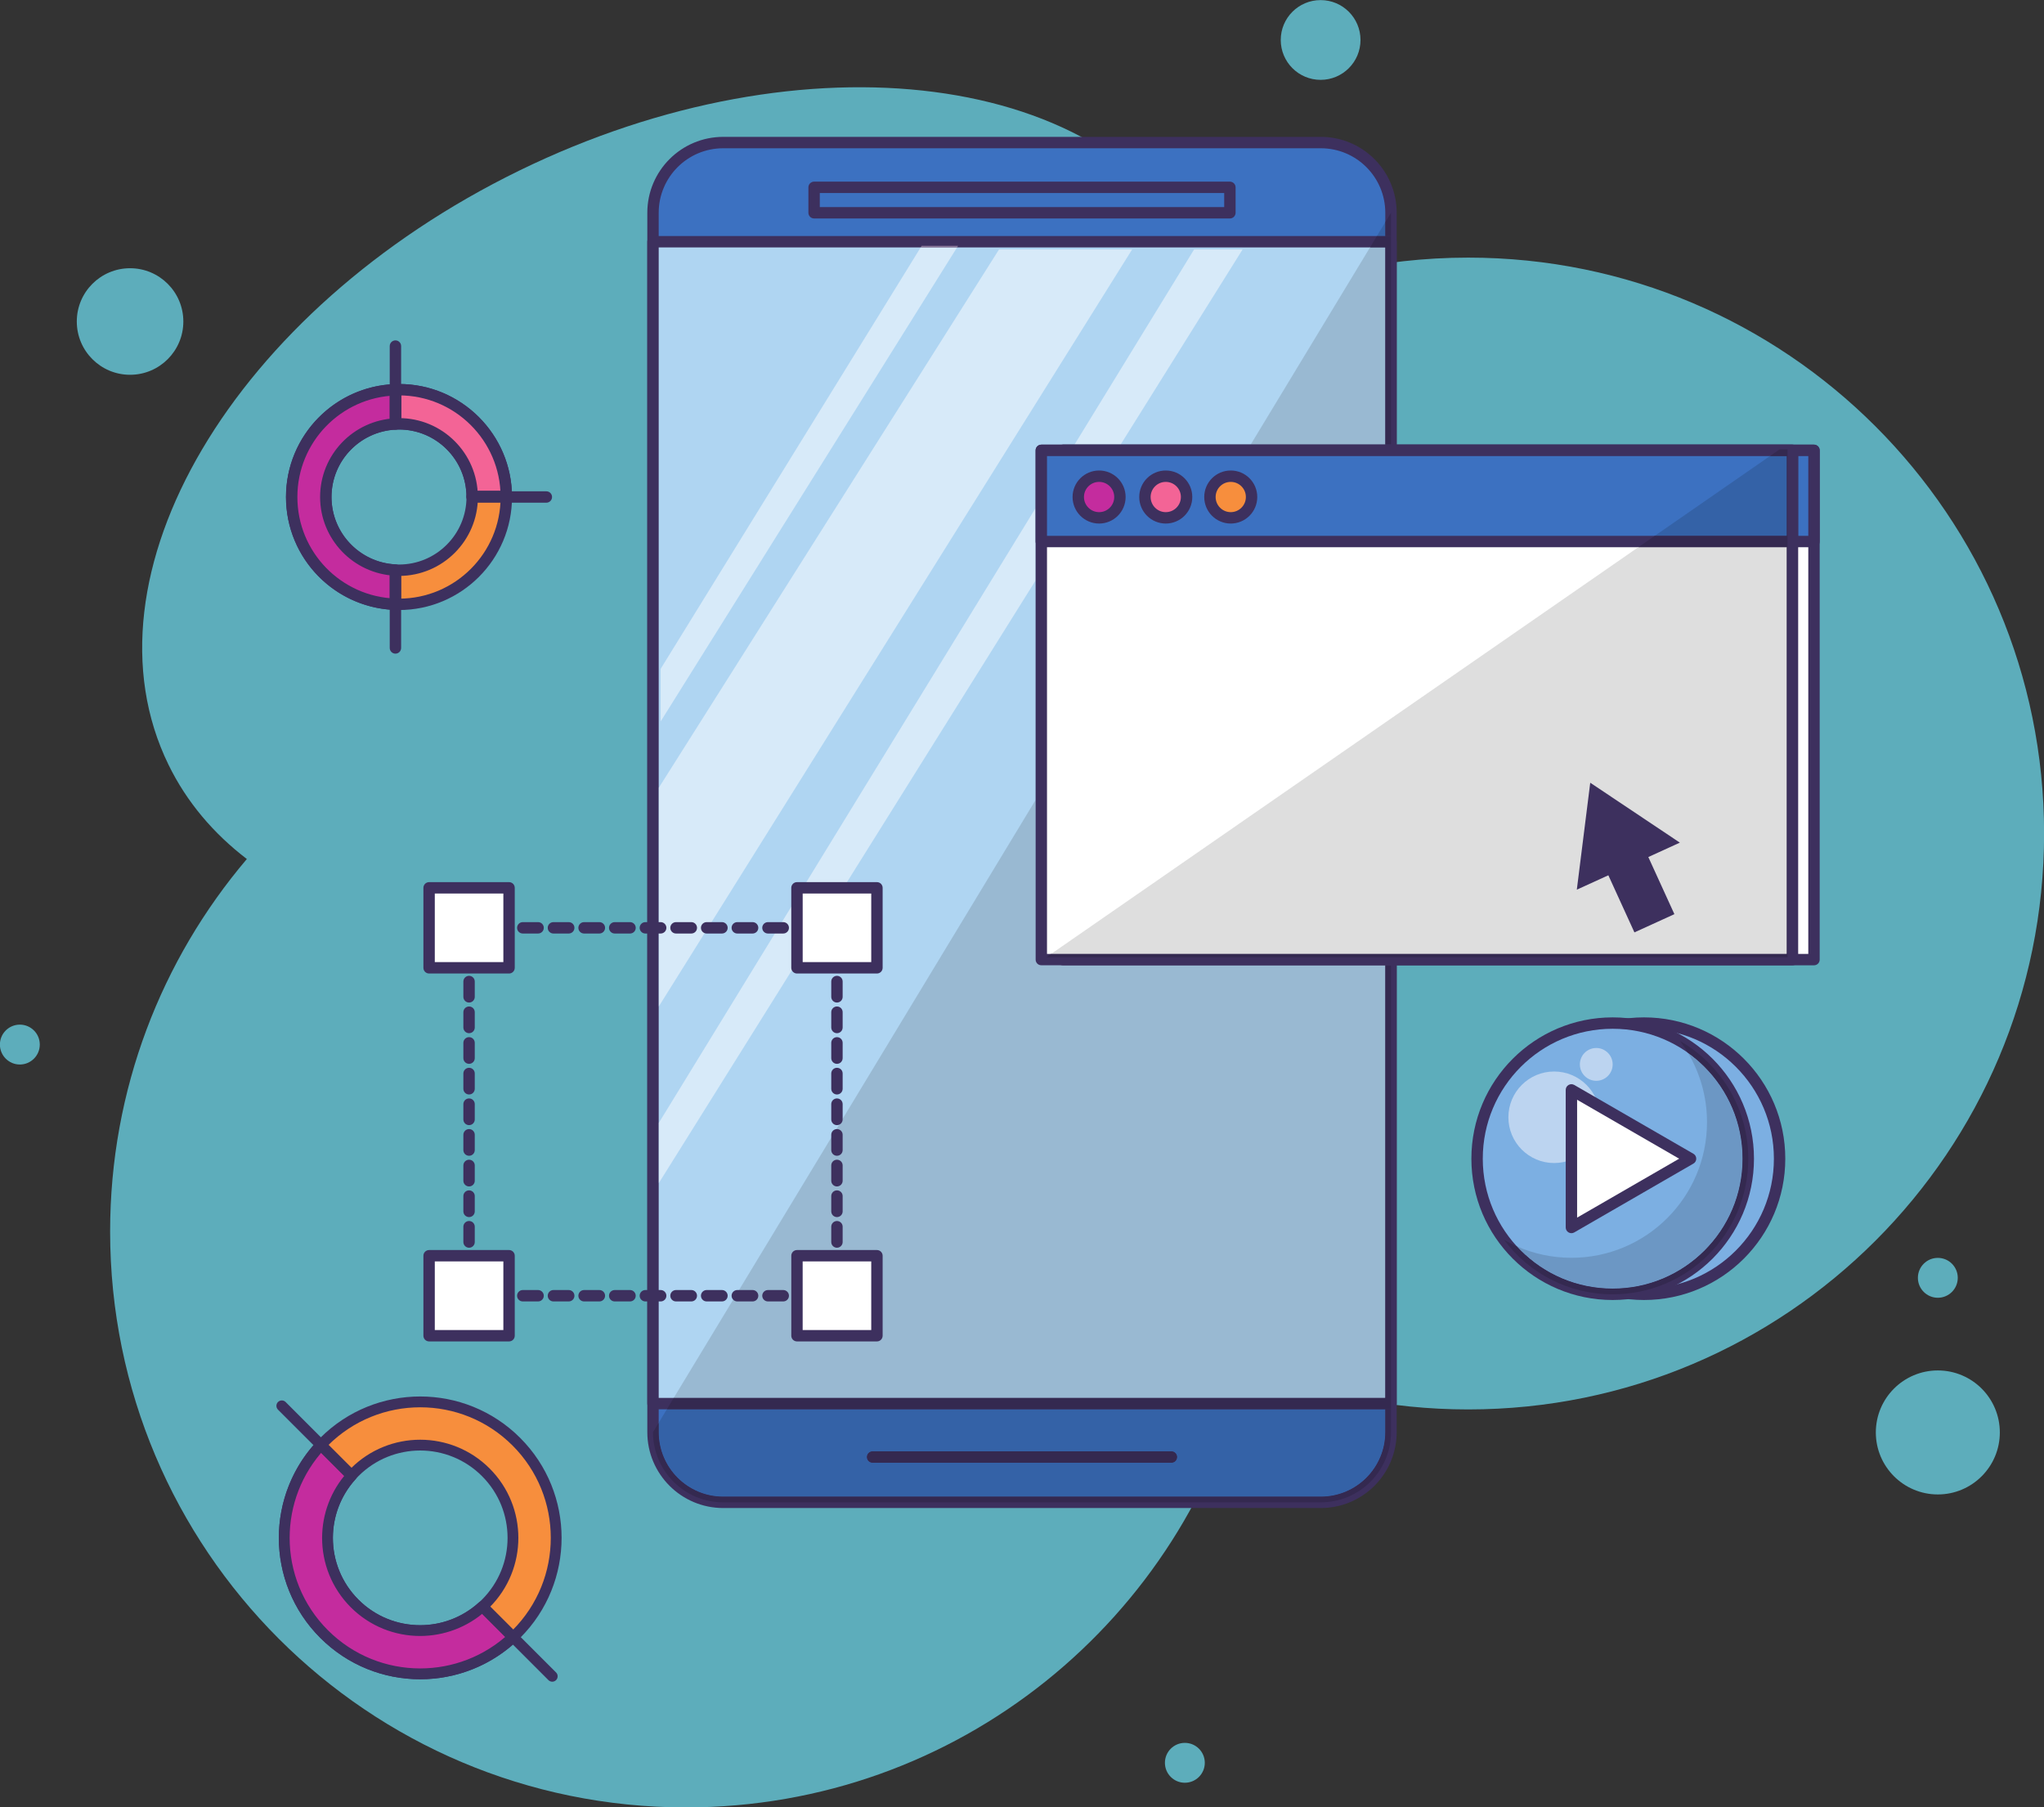 <?xml version="1.0" encoding="UTF-8"?><svg xmlns="http://www.w3.org/2000/svg" xmlns:xlink="http://www.w3.org/1999/xlink" height="317.2" preserveAspectRatio="xMidYMid meet" version="1.0" viewBox="33.2 50.5 358.8 317.2" width="358.8" zoomAndPan="magnify"><rect x="33.2" y="50.5" width="358.8" height="317.2" fill="#333333" stroke="none"/><defs><clipPath id="a"><path d="M 0 0 L 425.199 0 L 425.199 425.199 L 0 425.199 Z M 0 0"/></clipPath></defs><g><g clip-path="url(#a)"/><g><path d="M 290.926 95.719 C 275.496 95.719 260.875 99.184 247.793 105.363 C 247.031 102.16 245.93 99.039 244.461 96.031 C 228.301 62.93 174.527 55.949 124.359 80.441 C 74.188 104.934 46.617 151.621 62.777 184.727 C 65.98 191.293 70.688 196.812 76.531 201.281 C 61.562 218.91 52.531 241.73 52.531 266.664 C 52.531 322.496 97.789 367.754 153.617 367.754 C 201.375 367.754 241.395 334.637 251.969 290.109 C 263.957 295.125 277.117 297.895 290.926 297.895 C 346.758 297.895 392.016 252.637 392.016 196.809 C 392.016 140.98 346.758 95.719 290.926 95.719" fill="#5dadbb"/></g><g><path d="M 272.02 57.516 C 272.02 61.383 268.887 64.516 265.02 64.516 C 261.152 64.516 258.02 61.383 258.02 57.516 C 258.02 53.648 261.152 50.516 265.02 50.516 C 268.887 50.516 272.02 53.648 272.02 57.516" fill="#5dadbb"/></g><g><path d="M 244.688 359.922 C 244.688 361.855 243.117 363.422 241.188 363.422 C 239.254 363.422 237.688 361.855 237.688 359.922 C 237.688 357.988 239.254 356.422 241.188 356.422 C 243.117 356.422 244.688 357.988 244.688 359.922" fill="#5dadbb"/></g><g><path d="M 376.863 274.793 C 376.863 276.727 375.297 278.293 373.363 278.293 C 371.434 278.293 369.863 276.727 369.863 274.793 C 369.863 272.859 371.434 271.293 373.363 271.293 C 375.297 271.293 376.863 272.859 376.863 274.793" fill="#5dadbb"/></g><g><path d="M 65.383 106.934 C 65.383 112.098 61.195 116.285 56.031 116.285 C 50.863 116.285 46.68 112.098 46.68 106.934 C 46.68 101.77 50.863 97.582 56.031 97.582 C 61.195 97.582 65.383 101.77 65.383 106.934" fill="#5dadbb"/></g><g><path d="M 40.184 233.852 C 40.184 235.781 38.617 237.352 36.684 237.352 C 34.754 237.352 33.184 235.781 33.184 233.852 C 33.184 231.914 34.754 230.352 36.684 230.352 C 38.617 230.352 40.184 231.914 40.184 233.852" fill="#5dadbb"/></g><g><path d="M 384.246 301.934 C 384.246 307.941 379.375 312.816 373.363 312.816 C 367.355 312.816 362.48 307.941 362.48 301.934 C 362.48 295.922 367.355 291.051 373.363 291.051 C 379.375 291.051 384.246 295.922 384.246 301.934" fill="#5dadbb"/></g><g><path d="M 345.586 253.883 C 345.586 267.027 334.93 277.688 321.781 277.688 C 308.637 277.688 297.98 267.027 297.98 253.883 C 297.98 240.734 308.637 230.078 321.781 230.078 C 334.93 230.078 345.586 240.734 345.586 253.883" fill="#7cafe2"/></g><g><path d="M 345.586 253.883 L 344.586 253.883 C 344.586 260.184 342.035 265.879 337.906 270.008 C 333.777 274.137 328.082 276.684 321.781 276.684 C 315.484 276.684 309.789 274.137 305.66 270.008 C 301.531 265.879 298.98 260.184 298.98 253.883 C 298.98 247.582 301.531 241.887 305.66 237.758 C 309.789 233.629 315.484 231.078 321.781 231.078 C 328.082 231.078 333.777 233.629 337.906 237.758 C 342.035 241.887 344.586 247.582 344.586 253.883 L 346.586 253.883 C 346.586 240.184 335.48 229.078 321.781 229.078 C 308.086 229.078 296.98 240.184 296.98 253.883 C 296.98 267.582 308.086 278.684 321.781 278.688 C 335.48 278.684 346.586 267.582 346.586 253.883 L 345.586 253.883" fill="#3d305e"/></g><g><path d="M 340.09 253.883 C 340.09 267.027 329.434 277.688 316.285 277.688 C 303.141 277.688 292.484 267.027 292.484 253.883 C 292.484 240.734 303.141 230.078 316.285 230.078 C 329.434 230.078 340.09 240.734 340.09 253.883" fill="#7cafe2"/></g><g><path d="M 340.09 253.883 L 339.09 253.883 C 339.09 260.184 336.539 265.879 332.41 270.008 C 328.281 274.137 322.586 276.684 316.285 276.684 C 309.984 276.684 304.293 274.137 300.16 270.008 C 296.035 265.879 293.484 260.184 293.484 253.883 C 293.484 247.582 296.035 241.887 300.16 237.758 C 304.293 233.629 309.984 231.078 316.285 231.078 C 322.586 231.078 328.281 233.629 332.41 237.758 C 336.539 241.887 339.09 247.582 339.09 253.883 L 341.09 253.883 C 341.09 240.184 329.984 229.078 316.285 229.078 C 302.586 229.078 291.484 240.184 291.484 253.883 C 291.484 267.582 302.586 278.684 316.285 278.688 C 329.984 278.684 341.09 267.582 341.09 253.883 L 340.09 253.883" fill="#3d305e"/></g><g><path d="M 316.285 276.684 C 309.984 276.684 304.293 274.137 300.16 270.008 C 299.918 269.762 299.68 269.512 299.445 269.258 C 302.379 270.555 305.625 271.277 309.043 271.277 C 322.188 271.277 332.844 260.621 332.844 247.473 C 332.844 243.023 331.621 238.855 329.496 235.293 C 330.535 236.031 331.512 236.859 332.41 237.758 C 336.539 241.887 339.09 247.582 339.09 253.883 C 339.09 260.184 336.539 265.879 332.41 270.008 C 328.281 274.137 322.586 276.684 316.285 276.684" fill="#6c97c4"/></g><g><path d="M 316.285 277.688 C 308.48 277.688 301.555 273.93 297.215 268.125 C 297.934 268.539 298.68 268.918 299.445 269.258 C 299.68 269.512 299.918 269.762 300.16 270.008 C 304.293 274.137 309.984 276.684 316.285 276.684 C 322.586 276.684 328.281 274.137 332.41 270.008 C 336.539 265.879 339.09 260.184 339.09 253.883 C 339.09 247.582 336.539 241.887 332.41 237.758 C 331.512 236.859 330.535 236.031 329.496 235.293 C 329.07 234.582 328.609 233.891 328.113 233.23 C 335.266 237.336 340.09 245.043 340.09 253.883 C 340.09 267.027 329.434 277.688 316.285 277.688" fill="#342950"/></g><g><path d="M 306.012 254.645 C 301.574 254.645 297.98 251.047 297.98 246.613 C 297.98 242.176 301.574 238.578 306.012 238.578 C 310.445 238.578 314.043 242.176 314.043 246.613 C 314.043 251.047 310.445 254.645 306.012 254.645" fill="#bcd4f0"/></g><g><path d="M 313.406 240.211 C 311.816 240.211 310.527 238.922 310.527 237.332 C 310.527 235.742 311.816 234.453 313.406 234.453 C 314.996 234.453 316.285 235.742 316.285 237.332 C 316.285 238.922 314.996 240.211 313.406 240.211" fill="#bcd4f0"/></g><g><path d="M 309.043 241.805 L 329.957 253.883 L 309.043 265.957 Z M 309.043 241.805" fill="#fff"/></g><g><path d="M 309.043 241.805 L 308.543 242.672 L 327.957 253.883 L 310.043 264.227 L 310.043 241.805 L 309.043 241.805 L 308.543 242.672 L 309.043 241.805 L 308.043 241.805 L 308.043 265.957 C 308.043 266.316 308.234 266.645 308.543 266.824 C 308.852 267.004 309.234 267.004 309.543 266.824 L 330.457 254.746 C 330.77 254.57 330.957 254.238 330.957 253.883 C 330.957 253.523 330.77 253.195 330.457 253.016 L 309.543 240.941 C 309.234 240.762 308.852 240.762 308.543 240.941 C 308.234 241.117 308.043 241.449 308.043 241.805 L 309.043 241.805" fill="#3d305e"/></g><g><path d="M 95.449 331.953 C 89.09 325.594 89.09 315.285 95.449 308.93 C 101.809 302.57 112.117 302.57 118.477 308.93 C 124.836 315.285 124.836 325.594 118.477 331.953 C 112.117 338.309 101.809 338.309 95.449 331.953 Z M 123.84 303.562 C 114.52 294.238 99.406 294.238 90.086 303.562 C 80.762 312.883 80.762 327.996 90.086 337.316 C 99.406 346.641 114.52 346.641 123.84 337.316 C 133.16 327.996 133.16 312.883 123.84 303.562" fill="#f78e3d"/></g><g><path d="M 95.449 331.953 L 96.121 331.281 C 93.125 328.285 91.629 324.367 91.629 320.441 C 91.629 316.512 93.125 312.594 96.121 309.598 C 99.117 306.602 103.035 305.109 106.961 305.105 C 110.891 305.109 114.809 306.602 117.805 309.598 C 120.801 312.594 122.297 316.512 122.297 320.441 C 122.297 324.367 120.801 328.285 117.805 331.281 C 114.809 334.277 110.891 335.77 106.961 335.773 C 103.035 335.77 99.117 334.277 96.121 331.281 L 95.449 331.953 L 94.781 332.625 C 98.141 335.984 102.555 337.668 106.961 337.668 C 111.367 337.668 115.781 335.984 119.145 332.625 C 122.508 329.262 124.195 324.848 124.191 320.441 C 124.195 316.035 122.508 311.617 119.145 308.258 C 115.785 304.895 111.367 303.211 106.961 303.211 C 102.555 303.211 98.141 304.895 94.777 308.258 C 91.418 311.617 89.73 316.035 89.73 320.441 C 89.73 324.848 91.418 329.262 94.781 332.625 Z M 123.84 303.562 L 124.512 302.891 C 119.668 298.047 113.309 295.621 106.965 295.621 C 100.613 295.621 94.258 298.047 89.414 302.891 C 84.57 307.734 82.145 314.09 82.145 320.438 C 82.145 326.785 84.57 333.145 89.414 337.988 C 94.258 342.832 100.613 345.258 106.965 345.258 C 113.312 345.258 119.668 342.832 124.512 337.988 C 129.355 333.145 131.781 326.785 131.781 320.438 C 131.781 314.09 129.355 307.734 124.512 302.891 L 123.172 304.23 C 127.648 308.711 129.883 314.57 129.883 320.438 C 129.883 326.309 127.648 332.168 123.172 336.648 C 118.691 341.125 112.832 343.359 106.965 343.359 C 101.094 343.359 95.234 341.125 90.758 336.648 C 86.277 332.168 84.043 326.309 84.043 320.438 C 84.043 314.57 86.277 308.711 90.758 304.23 C 95.234 299.754 101.094 297.52 106.965 297.52 C 112.832 297.52 118.691 299.754 123.172 304.23 L 123.84 303.562" fill="#3d305e"/></g><g><path d="M 117.891 332.484 C 111.5 338.285 101.621 338.121 95.449 331.953 C 89.281 325.781 89.113 315.902 94.918 309.512 L 89.539 304.137 C 80.773 313.492 80.949 328.184 90.086 337.316 C 99.219 346.449 113.91 346.629 123.27 337.863 L 117.891 332.484" fill="#c42c9e"/></g><g><path d="M 117.891 332.484 L 117.25 331.781 C 114.328 334.434 110.637 335.762 106.938 335.762 C 103.02 335.762 99.109 334.273 96.121 331.281 C 93.129 328.289 91.641 324.383 91.641 320.461 C 91.641 316.766 92.969 313.074 95.621 310.148 C 95.961 309.777 95.949 309.199 95.59 308.844 L 90.211 303.465 C 90.027 303.281 89.781 303.184 89.523 303.188 C 89.266 303.191 89.023 303.301 88.848 303.484 C 84.383 308.25 82.148 314.352 82.148 320.445 C 82.148 326.789 84.57 333.145 89.414 337.988 C 94.258 342.832 100.613 345.254 106.957 345.254 C 113.051 345.254 119.152 343.02 123.918 338.555 C 124.105 338.379 124.215 338.137 124.219 337.879 C 124.223 337.621 124.121 337.371 123.938 337.191 L 118.559 331.812 C 118.199 331.453 117.625 331.441 117.25 331.781 L 117.891 332.484 L 117.219 333.152 L 122.598 338.531 L 123.27 337.863 L 122.621 337.168 C 118.215 341.293 112.59 343.355 106.957 343.355 C 101.09 343.355 95.234 341.121 90.758 336.648 C 86.281 332.168 84.047 326.312 84.043 320.445 C 84.047 314.812 86.105 309.188 90.23 304.781 L 89.539 304.137 L 88.867 304.805 L 94.25 310.184 L 94.918 309.512 L 94.219 308.875 C 91.234 312.156 89.742 316.312 89.742 320.461 C 89.742 324.859 91.422 329.266 94.777 332.625 C 98.137 335.98 102.539 337.66 106.938 337.66 C 111.086 337.66 115.242 336.164 118.527 333.188 L 117.891 332.484 L 117.219 333.152 L 117.891 332.484" fill="#3d305e"/></g><g><path d="M 81.996 297.934 L 93.68 309.617 C 94.051 309.988 94.652 309.988 95.023 309.617 C 95.395 309.246 95.395 308.645 95.023 308.277 L 83.34 296.594 C 82.969 296.223 82.367 296.223 81.996 296.594 C 81.629 296.961 81.629 297.562 81.996 297.934" fill="#3d305e"/></g><g><path d="M 117.785 333.719 L 129.469 345.406 C 129.84 345.777 130.441 345.777 130.812 345.406 C 131.18 345.035 131.18 344.434 130.812 344.066 L 119.125 332.379 C 118.754 332.008 118.152 332.008 117.785 332.379 C 117.414 332.746 117.414 333.348 117.785 333.719" fill="#3d305e"/></g><g><path d="M 90.391 137.738 C 90.391 130.645 96.141 124.891 103.238 124.891 C 110.336 124.891 116.09 130.645 116.09 137.738 C 116.09 144.84 110.336 150.59 103.238 150.59 C 96.141 150.59 90.391 144.84 90.391 137.738 Z M 122.078 137.742 C 122.078 127.34 113.641 118.902 103.238 118.902 C 92.836 118.902 84.402 127.34 84.402 137.738 C 84.402 148.145 92.836 156.578 103.238 156.578 C 113.641 156.578 122.078 148.145 122.078 137.742" fill="#f78e3d"/></g><g><path d="M 90.391 137.738 L 91.391 137.738 C 91.391 134.465 92.715 131.508 94.859 129.359 C 97.008 127.215 99.965 125.891 103.238 125.891 C 106.516 125.891 109.469 127.215 111.617 129.359 C 113.762 131.508 115.086 134.465 115.09 137.738 C 115.086 141.016 113.762 143.973 111.617 146.117 C 109.469 148.266 106.516 149.59 103.238 149.59 C 99.965 149.59 97.008 148.266 94.859 146.117 C 92.715 143.973 91.391 141.016 91.391 137.738 L 89.391 137.738 C 89.391 145.391 95.59 151.59 103.238 151.59 C 110.887 151.59 117.086 145.391 117.09 137.738 C 117.086 130.09 110.887 123.891 103.238 123.891 C 95.59 123.891 89.391 130.09 89.391 137.738 Z M 122.078 137.742 L 123.078 137.742 C 123.074 126.785 114.195 117.906 103.238 117.902 C 92.281 117.902 83.402 126.785 83.402 137.738 C 83.402 148.695 92.281 157.574 103.238 157.578 C 114.195 157.574 123.074 148.695 123.078 137.742 L 121.078 137.742 C 121.074 142.668 119.082 147.121 115.852 150.352 C 112.621 153.582 108.168 155.578 103.238 155.578 C 98.309 155.578 93.855 153.582 90.625 150.352 C 87.395 147.121 85.402 142.668 85.402 137.738 C 85.402 132.812 87.395 128.359 90.625 125.129 C 93.855 121.898 98.309 119.902 103.238 119.902 C 113.09 119.902 121.078 127.891 121.078 137.742 L 122.078 137.742" fill="#3d305e"/></g><g><path d="M 103.238 118.902 C 103.039 118.902 102.844 118.91 102.645 118.918 L 102.645 124.922 C 102.844 124.91 103.039 124.891 103.238 124.891 C 110.301 124.891 116.023 130.59 116.082 137.633 L 122.074 137.633 C 122.016 127.281 113.605 118.902 103.238 118.902" fill="#f36496"/></g><g><path d="M 103.238 118.902 L 103.238 117.902 C 103.012 117.902 102.805 117.91 102.617 117.918 C 102.078 117.934 101.645 118.379 101.645 118.918 L 101.645 124.922 C 101.645 125.195 101.758 125.453 101.953 125.645 C 102.152 125.832 102.414 125.93 102.691 125.918 C 102.934 125.906 103.113 125.887 103.238 125.891 C 109.75 125.891 115.031 131.145 115.082 137.641 C 115.086 138.191 115.535 138.633 116.082 138.633 L 122.074 138.633 C 122.34 138.633 122.594 138.527 122.781 138.34 C 122.973 138.148 123.074 137.895 123.074 137.629 C 123.012 126.723 114.156 117.906 103.238 117.902 L 103.238 119.902 C 113.055 119.902 121.02 127.836 121.074 137.641 L 122.074 137.633 L 122.074 136.633 L 116.082 136.633 L 116.082 137.633 L 117.082 137.625 C 117.02 130.031 110.852 123.891 103.238 123.891 C 102.965 123.891 102.754 123.914 102.602 123.922 L 102.645 124.922 L 103.645 124.922 L 103.645 118.918 L 102.645 118.918 L 102.676 119.918 C 102.883 119.91 103.07 119.902 103.238 119.902 L 103.238 118.902" fill="#3d305e"/></g><g><path d="M 102.613 150.559 C 95.809 150.23 90.391 144.629 90.391 137.738 C 90.391 130.855 95.809 125.246 102.613 124.922 L 102.613 118.918 C 92.5 119.246 84.402 127.547 84.402 137.738 C 84.402 147.934 92.5 156.234 102.613 156.562 L 102.613 150.559" fill="#c42c9e"/></g><g><path d="M 102.613 150.559 L 102.66 149.559 C 96.391 149.258 91.387 144.09 91.391 137.738 C 91.387 131.391 96.391 126.223 102.66 125.918 C 103.195 125.895 103.613 125.453 103.613 124.922 L 103.613 118.918 C 103.613 118.648 103.504 118.387 103.312 118.199 C 103.117 118.012 102.852 117.91 102.582 117.918 C 91.93 118.266 83.402 127.004 83.402 137.738 C 83.402 148.477 91.93 157.215 102.582 157.562 C 102.852 157.57 103.117 157.469 103.312 157.281 C 103.504 157.094 103.613 156.832 103.613 156.562 L 103.613 150.559 C 103.613 150.023 103.195 149.586 102.66 149.559 L 102.613 150.559 L 101.613 150.559 L 101.613 156.562 L 102.613 156.562 L 102.648 155.562 C 93.07 155.254 85.398 147.395 85.402 137.738 C 85.398 128.09 93.07 120.23 102.648 119.918 L 102.613 118.918 L 101.613 118.918 L 101.613 124.922 L 102.613 124.922 L 102.566 123.922 C 95.23 124.273 89.391 130.316 89.391 137.738 C 89.391 145.164 95.23 151.203 102.566 151.559 L 102.613 150.559 L 101.613 150.559 L 102.613 150.559" fill="#3d305e"/></g><g><path d="M 101.613 111.246 L 101.613 124.289 C 101.613 124.844 102.062 125.289 102.613 125.289 C 103.164 125.289 103.613 124.844 103.613 124.289 L 103.613 111.246 C 103.613 110.695 103.168 110.246 102.613 110.246 C 102.062 110.246 101.613 110.695 101.613 111.246" fill="#3d305e"/></g><g><path d="M 101.613 151.191 L 101.613 164.234 C 101.613 164.785 102.062 165.234 102.613 165.234 C 103.164 165.234 103.613 164.785 103.613 164.234 L 103.613 151.191 C 103.613 150.641 103.168 150.191 102.613 150.191 C 102.062 150.191 101.613 150.641 101.613 151.191" fill="#3d305e"/></g><g><path d="M 116.062 138.738 L 129.105 138.738 C 129.66 138.738 130.105 138.289 130.105 137.738 C 130.105 137.188 129.66 136.738 129.105 136.738 L 116.062 136.738 C 115.512 136.738 115.062 137.188 115.062 137.738 C 115.062 138.289 115.512 138.738 116.062 138.738" fill="#3d305e"/></g><g><path d="M 277.371 87.848 C 277.371 81.039 271.855 75.523 265.047 75.523 L 160.152 75.523 C 153.348 75.523 147.828 81.039 147.828 87.848 L 147.828 301.883 C 147.828 308.684 153.348 314.203 160.152 314.203 L 265.047 314.203 C 271.855 314.203 277.371 308.684 277.371 301.883 L 277.371 87.848" fill="#3c71c1"/></g><g><path d="M 277.371 87.848 L 278.371 87.848 C 278.371 80.488 272.406 74.527 265.047 74.523 L 160.152 74.523 C 152.793 74.527 146.828 80.488 146.828 87.848 L 146.828 301.883 C 146.828 309.234 152.793 315.203 160.152 315.203 L 265.047 315.203 C 272.406 315.203 278.371 309.234 278.371 301.883 L 278.371 87.848 L 276.371 87.848 L 276.371 301.883 C 276.371 305.008 275.105 307.832 273.055 309.887 C 271.004 311.938 268.18 313.203 265.047 313.203 L 160.152 313.203 C 157.023 313.203 154.199 311.938 152.145 309.887 C 150.094 307.832 148.828 305.008 148.828 301.883 L 148.828 87.848 C 148.828 84.719 150.094 81.895 152.145 79.84 C 154.199 77.789 157.023 76.527 160.152 76.523 L 265.047 76.523 C 268.18 76.527 271.004 77.789 273.055 79.84 C 275.105 81.895 276.371 84.719 276.371 87.848 L 277.371 87.848" fill="#3d305e"/></g><g><path d="M 186.375 307.25 L 238.824 307.25 C 239.375 307.25 239.824 306.805 239.824 306.25 C 239.824 305.699 239.375 305.25 238.824 305.25 L 186.375 305.25 C 185.824 305.25 185.375 305.699 185.375 306.25 C 185.375 306.805 185.824 307.25 186.375 307.25" fill="#3d305e"/></g><g><path d="M 147.828 296.867 L 277.371 296.867 L 277.371 92.926 L 147.828 92.926 Z M 147.828 296.867" fill="#afd5f2"/></g><g><path d="M 277.371 92.926 L 276.371 92.926 L 276.371 295.867 L 148.828 295.867 L 148.828 93.926 L 277.371 93.926 L 277.371 92.926 L 276.371 92.926 L 277.371 92.926 L 277.371 91.926 L 147.828 91.926 C 147.566 91.926 147.309 92.031 147.121 92.219 C 146.938 92.402 146.828 92.66 146.828 92.926 L 146.828 296.867 C 146.828 297.133 146.938 297.387 147.121 297.574 C 147.309 297.762 147.566 297.867 147.828 297.867 L 277.371 297.867 C 277.633 297.867 277.891 297.762 278.078 297.574 C 278.266 297.387 278.371 297.133 278.371 296.867 L 278.371 92.926 C 278.371 92.66 278.266 92.402 278.078 92.219 C 277.891 92.031 277.633 91.926 277.371 91.926 L 277.371 92.926" fill="#3d305e"/></g><g><path d="M 160.152 313.203 C 157.023 313.203 154.199 311.938 152.145 309.887 C 150.094 307.832 148.828 305.008 148.828 301.883 L 148.828 300.227 L 150.258 297.867 L 276.371 297.867 L 276.371 301.883 C 276.371 305.008 275.105 307.832 273.055 309.887 C 271.004 311.938 268.18 313.203 265.047 313.203 L 160.152 313.203 M 186.375 305.25 C 185.824 305.25 185.375 305.699 185.375 306.25 C 185.375 306.805 185.824 307.25 186.375 307.25 L 238.824 307.25 C 239.375 307.25 239.824 306.805 239.824 306.25 C 239.824 305.699 239.375 305.25 238.824 305.25 L 186.375 305.25" fill="#3462a7"/></g><g><path d="M 265.047 314.203 L 160.152 314.203 C 153.348 314.203 147.828 308.684 147.828 301.883 L 148.828 300.227 L 148.828 301.883 C 148.828 305.008 150.094 307.832 152.145 309.887 C 154.199 311.938 157.023 313.203 160.152 313.203 L 265.047 313.203 C 268.18 313.203 271.004 311.938 273.055 309.887 C 275.105 307.832 276.371 305.008 276.371 301.883 L 276.371 297.867 L 277.371 297.867 L 277.371 301.883 C 277.371 308.684 271.855 314.203 265.047 314.203" fill="#342950"/></g><g><path d="M 238.824 307.25 L 186.375 307.25 C 185.824 307.25 185.375 306.805 185.375 306.25 C 185.375 305.699 185.824 305.25 186.375 305.25 L 238.824 305.25 C 239.375 305.25 239.824 305.699 239.824 306.25 C 239.824 306.805 239.375 307.25 238.824 307.25" fill="#342950"/></g><g><path d="M 276.371 295.867 L 151.469 295.867 L 214.988 190.914 L 214.988 218.938 C 214.988 219.203 215.098 219.461 215.281 219.648 C 215.469 219.832 215.727 219.938 215.988 219.938 L 276.371 219.938 L 276.371 295.867" fill="#99b9d2"/></g><g><path d="M 277.371 297.867 L 150.258 297.867 L 151.469 295.867 L 276.371 295.867 L 276.371 219.938 L 277.371 219.938 L 277.371 297.867" fill="#342950"/></g><g><path d="M 276.371 91.926 L 274.902 91.926 L 276.371 89.5 L 276.371 91.926" fill="#3462a7"/></g><g><path d="M 277.371 92.926 L 277.371 91.926 L 276.371 91.926 L 276.371 89.5 L 277.371 87.848 L 277.371 92.926" fill="#342950"/></g><g><path d="M 276.371 128.551 L 252.734 128.551 L 273.691 93.926 L 276.371 93.926 L 276.371 128.551" fill="#99b9d2"/></g><g><path d="M 277.371 128.551 L 276.371 128.551 L 276.371 93.926 L 273.691 93.926 L 274.902 91.926 L 277.371 91.926 L 277.371 92.926 L 277.371 91.926 L 277.371 128.551" fill="#342950"/></g><g><path d="M 249.094 87.848 L 249.094 86.848 L 177.105 86.848 L 177.105 84.383 L 248.094 84.383 L 248.094 87.848 L 249.094 87.848 L 249.094 86.848 L 249.094 87.848 L 250.094 87.848 L 250.094 83.383 C 250.094 83.117 249.984 82.859 249.801 82.676 C 249.613 82.488 249.355 82.383 249.094 82.383 L 176.105 82.383 C 175.844 82.383 175.586 82.488 175.398 82.676 C 175.215 82.859 175.105 83.117 175.105 83.383 L 175.105 87.848 C 175.105 88.109 175.215 88.367 175.398 88.555 C 175.586 88.742 175.844 88.848 176.105 88.848 L 249.094 88.848 C 249.355 88.848 249.613 88.742 249.801 88.555 C 249.984 88.367 250.094 88.109 250.094 87.848 L 249.094 87.848" fill="#3d305e"/></g><g><path d="M 148.855 258.148 L 148.855 247.582 L 214.988 139.676 L 214.988 152.387 L 148.855 258.148 M 229.898 128.551 L 221.809 128.551 L 242.812 94.281 L 251.324 94.281 L 229.898 128.551" fill="#d7eaf9"/></g><g><path d="M 148.855 227.141 L 148.855 188.754 L 208.57 94.281 L 231.934 94.281 L 148.855 227.141" fill="#d7eaf9"/></g><g><path d="M 149.172 177.129 L 149.172 167.898 L 194.816 93.926 L 201.203 93.926 L 149.172 177.129" fill="#d7eaf9"/></g><g><path d="M 201.203 93.926 L 194.816 93.926 L 194.984 93.648 L 201.375 93.648 L 201.203 93.926" fill="#8b7899"/></g><g><path d="M 219.77 218.938 L 351.625 218.938 L 351.625 129.551 L 219.77 129.551 Z M 219.77 218.938" fill="#fff"/></g><g><path d="M 351.625 129.551 L 350.625 129.551 L 350.625 217.938 L 220.77 217.938 L 220.77 130.551 L 351.625 130.551 L 351.625 129.551 L 350.625 129.551 L 351.625 129.551 L 351.625 128.551 L 219.77 128.551 C 219.504 128.551 219.246 128.656 219.062 128.844 C 218.875 129.027 218.77 129.285 218.77 129.551 L 218.77 218.938 C 218.77 219.203 218.875 219.461 219.062 219.648 C 219.246 219.832 219.504 219.938 219.77 219.938 L 351.625 219.938 C 351.891 219.938 352.148 219.832 352.332 219.648 C 352.52 219.461 352.625 219.203 352.625 218.938 L 352.625 129.551 C 352.625 129.285 352.52 129.027 352.332 128.844 C 352.148 128.656 351.891 128.551 351.625 128.551 L 351.625 129.551" fill="#3d305e"/></g><g><path d="M 219.77 145.555 L 351.625 145.555 L 351.625 129.551 L 219.77 129.551 Z M 219.77 145.555" fill="#3c71c1"/></g><g><path d="M 351.625 145.555 L 352.625 145.555 L 352.625 129.551 C 352.625 129.285 352.52 129.027 352.332 128.844 C 352.148 128.656 351.891 128.551 351.625 128.551 L 219.77 128.551 C 219.504 128.551 219.246 128.656 219.062 128.844 C 218.875 129.027 218.77 129.285 218.77 129.551 L 218.77 145.555 C 218.77 145.82 218.875 146.074 219.062 146.262 C 219.246 146.449 219.504 146.555 219.77 146.555 L 351.625 146.555 C 351.891 146.555 352.148 146.449 352.332 146.262 C 352.52 146.074 352.625 145.82 352.625 145.555 L 351.625 145.555 L 351.625 144.555 L 220.77 144.555 L 220.77 130.551 L 350.625 130.551 L 350.625 145.555 L 351.625 145.555 L 351.625 144.555 L 351.625 145.555" fill="#3d305e"/></g><g><path d="M 215.988 218.938 L 347.848 218.938 L 347.848 129.551 L 215.988 129.551 Z M 215.988 218.938" fill="#fff"/></g><g><path d="M 347.848 129.551 L 346.848 129.551 L 346.848 217.938 L 216.988 217.938 L 216.988 130.551 L 347.848 130.551 L 347.848 129.551 L 346.848 129.551 L 347.848 129.551 L 347.848 128.551 L 215.988 128.551 C 215.727 128.551 215.469 128.656 215.281 128.844 C 215.098 129.027 214.988 129.285 214.988 129.551 L 214.988 218.938 C 214.988 219.203 215.098 219.461 215.281 219.648 C 215.469 219.832 215.727 219.938 215.988 219.938 L 347.848 219.938 C 348.113 219.938 348.367 219.832 348.555 219.648 C 348.742 219.461 348.848 219.203 348.848 218.938 L 348.848 129.551 C 348.848 129.285 348.742 129.027 348.555 128.844 C 348.367 128.656 348.113 128.551 347.848 128.551 L 347.848 129.551" fill="#3d305e"/></g><g><path d="M 215.988 145.555 L 347.848 145.555 L 347.848 129.551 L 215.988 129.551 Z M 215.988 145.555" fill="#3c71c1"/></g><g><path d="M 347.848 145.555 L 348.848 145.555 L 348.848 129.551 C 348.848 129.285 348.742 129.027 348.555 128.844 C 348.367 128.656 348.113 128.551 347.848 128.551 L 215.988 128.551 C 215.727 128.551 215.469 128.656 215.281 128.844 C 215.098 129.027 214.988 129.285 214.988 129.551 L 214.988 145.555 C 214.988 145.82 215.098 146.074 215.281 146.262 C 215.469 146.449 215.727 146.555 215.988 146.555 L 347.848 146.555 C 348.113 146.555 348.367 146.449 348.555 146.262 C 348.742 146.074 348.848 145.82 348.848 145.555 L 347.848 145.555 L 347.848 144.555 L 216.988 144.555 L 216.988 130.551 L 346.848 130.551 L 346.848 145.555 L 347.848 145.555 L 347.848 144.555 L 347.848 145.555" fill="#3d305e"/></g><g><path d="M 346.848 217.938 L 217.715 217.938 L 320.781 146.555 L 346.848 146.555 L 346.848 217.938" fill="#dedede"/></g><g><path d="M 346.984 218.535 L 216.855 218.535 L 217.715 217.938 L 346.848 217.938 L 346.848 146.555 L 346.984 146.555 L 346.984 218.535" fill="#342950"/></g><g><path d="M 346.848 144.555 L 323.672 144.555 L 343.891 130.551 L 346.848 130.551 L 346.848 144.555" fill="#3462a7"/></g><g><path d="M 346.984 146.555 L 320.781 146.555 L 323.672 144.555 L 346.848 144.555 L 346.848 130.551 L 343.891 130.551 L 345.598 129.367 L 346.984 129.367 L 346.984 146.555" fill="#342950"/></g><g><path d="M 229.789 137.738 C 229.789 139.758 228.152 141.398 226.137 141.398 C 224.117 141.398 222.48 139.758 222.48 137.738 C 222.48 135.723 224.117 134.086 226.137 134.086 C 228.152 134.086 229.789 135.723 229.789 137.738" fill="#c42c9e"/></g><g><path d="M 229.789 137.738 L 228.789 137.738 C 228.789 139.207 227.602 140.395 226.137 140.398 C 224.672 140.395 223.48 139.203 223.477 137.738 C 223.48 136.273 224.668 135.086 226.137 135.086 C 227.602 135.086 228.789 136.273 228.789 137.738 L 230.789 137.738 C 230.789 135.168 228.707 133.086 226.137 133.086 C 223.562 133.086 221.48 135.168 221.477 137.738 C 221.48 140.312 223.562 142.395 226.137 142.398 C 228.707 142.395 230.789 140.312 230.789 137.738 L 229.789 137.738" fill="#3d305e"/></g><g><path d="M 241.492 137.738 C 241.492 139.758 239.855 141.398 237.836 141.398 C 235.816 141.398 234.18 139.758 234.18 137.738 C 234.18 135.723 235.816 134.086 237.836 134.086 C 239.855 134.086 241.492 135.723 241.492 137.738" fill="#f36496"/></g><g><path d="M 241.492 137.738 L 240.492 137.738 C 240.488 139.207 239.301 140.395 237.836 140.398 C 236.371 140.395 235.184 139.207 235.18 137.738 C 235.184 136.273 236.367 135.086 237.836 135.086 C 239.305 135.086 240.488 136.273 240.492 137.738 L 242.492 137.738 C 242.492 135.168 240.406 133.086 237.836 133.086 C 235.266 133.086 233.18 135.168 233.18 137.738 C 233.18 140.312 235.262 142.395 237.836 142.398 C 240.406 142.395 242.492 140.312 242.492 137.738 L 241.492 137.738" fill="#3d305e"/></g><g><path d="M 252.898 137.738 C 252.898 139.758 251.266 141.398 249.242 141.398 C 247.227 141.398 245.59 139.758 245.59 137.738 C 245.59 135.723 247.227 134.086 249.242 134.086 C 251.266 134.086 252.898 135.723 252.898 137.738" fill="#f78e3d"/></g><g><path d="M 252.898 137.738 L 251.898 137.738 C 251.898 139.207 250.711 140.395 249.242 140.398 C 247.777 140.395 246.59 139.207 246.59 137.738 C 246.59 136.273 247.777 135.086 249.242 135.086 C 250.711 135.086 251.898 136.273 251.898 137.738 L 253.898 137.738 C 253.898 135.168 251.816 133.086 249.242 133.086 C 246.672 133.086 244.59 135.168 244.59 137.738 C 244.59 140.312 246.672 142.395 249.242 142.398 C 251.816 142.395 253.898 140.312 253.898 137.738 L 252.898 137.738" fill="#3d305e"/></g><g><path d="M 328.078 198.406 L 312.348 187.891 L 309.992 206.66 L 315.527 204.137 L 320.105 214.16 L 327.121 210.961 L 322.543 200.934 L 328.078 198.406" fill="#3d305e"/></g><g><path d="M 179.117 276.578 L 179.117 276.938 L 178.762 276.938 C 178.207 276.938 177.762 277.387 177.762 277.938 C 177.762 278.488 178.207 278.938 178.762 278.938 L 180.117 278.938 C 180.387 278.938 180.637 278.832 180.824 278.645 C 181.016 278.457 181.117 278.203 181.117 277.938 L 181.117 276.578 C 181.117 276.027 180.672 275.578 180.117 275.578 C 179.566 275.578 179.117 276.027 179.117 276.578" fill="#3d305e"/></g><g><path d="M 176.07 276.938 L 173.383 276.938 C 172.828 276.938 172.383 277.387 172.383 277.938 C 172.383 278.488 172.828 278.938 173.383 278.938 L 176.07 278.938 C 176.621 278.938 177.07 278.488 177.07 277.938 C 177.07 277.387 176.621 276.938 176.07 276.938 Z M 170.691 276.938 L 168.004 276.938 C 167.449 276.938 167.004 277.387 167.004 277.938 C 167.004 278.488 167.449 278.938 168.004 278.938 L 170.691 278.938 C 171.242 278.938 171.691 278.488 171.691 277.938 C 171.691 277.387 171.242 276.938 170.691 276.938 Z M 165.312 276.938 L 162.621 276.938 C 162.07 276.938 161.621 277.387 161.621 277.938 C 161.621 278.488 162.07 278.938 162.621 278.938 L 165.312 278.938 C 165.863 278.938 166.312 278.488 166.312 277.938 C 166.312 277.387 165.863 276.938 165.312 276.938 Z M 159.934 276.938 L 157.242 276.938 C 156.691 276.938 156.242 277.387 156.242 277.938 C 156.242 278.488 156.691 278.938 157.242 278.938 L 159.934 278.938 C 160.484 278.938 160.934 278.488 160.934 277.938 C 160.934 277.387 160.484 276.938 159.934 276.938 Z M 154.555 276.938 L 151.863 276.938 C 151.312 276.938 150.863 277.387 150.863 277.938 C 150.863 278.488 151.312 278.938 151.863 278.938 L 154.555 278.938 C 155.105 278.938 155.555 278.488 155.555 277.938 C 155.555 277.387 155.105 276.938 154.555 276.938 Z M 149.176 276.938 L 146.484 276.938 C 145.934 276.938 145.484 277.387 145.484 277.938 C 145.484 278.488 145.934 278.938 146.484 278.938 L 149.176 278.938 C 149.727 278.938 150.176 278.488 150.176 277.938 C 150.176 277.387 149.727 276.938 149.176 276.938 Z M 143.793 276.938 L 141.105 276.938 C 140.551 276.938 140.105 277.387 140.105 277.938 C 140.105 278.488 140.551 278.938 141.105 278.938 L 143.793 278.938 C 144.348 278.938 144.793 278.488 144.793 277.938 C 144.793 277.387 144.348 276.938 143.793 276.938 Z M 138.414 276.938 L 135.727 276.938 C 135.172 276.938 134.727 277.387 134.727 277.938 C 134.727 278.488 135.172 278.938 135.727 278.938 L 138.414 278.938 C 138.969 278.938 139.414 278.488 139.414 277.938 C 139.414 277.387 138.969 276.938 138.414 276.938 Z M 133.035 276.938 L 130.348 276.938 C 129.793 276.938 129.348 277.387 129.348 277.938 C 129.348 278.488 129.793 278.938 130.348 278.938 L 133.035 278.938 C 133.59 278.938 134.035 278.488 134.035 277.938 C 134.035 277.387 133.59 276.938 133.035 276.938 Z M 127.656 276.938 L 124.965 276.938 C 124.414 276.938 123.965 277.387 123.965 277.938 C 123.965 278.488 124.414 278.938 124.965 278.938 L 127.656 278.938 C 128.207 278.938 128.656 278.488 128.656 277.938 C 128.656 277.387 128.207 276.938 127.656 276.938 Z M 122.277 276.938 L 119.586 276.938 C 119.035 276.938 118.586 277.387 118.586 277.938 C 118.586 278.488 119.035 278.938 119.586 278.938 L 122.277 278.938 C 122.828 278.938 123.277 278.488 123.277 277.938 C 123.277 277.387 122.828 276.938 122.277 276.938" fill="#3d305e"/></g><g><path d="M 116.898 276.938 L 116.539 276.938 L 116.539 276.578 C 116.539 276.027 116.094 275.578 115.539 275.578 C 114.988 275.578 114.539 276.027 114.539 276.578 L 114.539 277.938 C 114.539 278.199 114.648 278.457 114.832 278.645 C 115.02 278.832 115.277 278.938 115.539 278.938 L 116.898 278.938 C 117.449 278.938 117.898 278.488 117.898 277.938 C 117.898 277.387 117.449 276.938 116.898 276.938" fill="#3d305e"/></g><g><path d="M 116.539 273.891 L 116.539 271.199 C 116.539 270.648 116.094 270.199 115.539 270.199 C 114.988 270.199 114.539 270.648 114.539 271.199 L 114.539 273.891 C 114.539 274.441 114.988 274.891 115.539 274.891 C 116.094 274.891 116.539 274.441 116.539 273.891 Z M 116.539 268.512 L 116.539 265.82 C 116.539 265.27 116.094 264.82 115.539 264.82 C 114.988 264.82 114.539 265.27 114.539 265.82 L 114.539 268.512 C 114.539 269.062 114.988 269.512 115.539 269.512 C 116.094 269.512 116.539 269.062 116.539 268.512 Z M 116.539 263.133 L 116.539 260.441 C 116.539 259.891 116.094 259.441 115.539 259.441 C 114.988 259.441 114.539 259.891 114.539 260.441 L 114.539 263.133 C 114.539 263.684 114.988 264.133 115.539 264.133 C 116.094 264.133 116.539 263.684 116.539 263.133 Z M 116.539 257.754 L 116.539 255.062 C 116.539 254.512 116.094 254.062 115.539 254.062 C 114.988 254.062 114.539 254.512 114.539 255.062 L 114.539 257.754 C 114.539 258.305 114.988 258.754 115.539 258.754 C 116.094 258.754 116.539 258.305 116.539 257.754 Z M 116.539 252.371 L 116.539 249.684 C 116.539 249.133 116.094 248.684 115.539 248.684 C 114.988 248.684 114.539 249.133 114.539 249.684 L 114.539 252.371 C 114.539 252.926 114.988 253.371 115.539 253.371 C 116.094 253.371 116.539 252.926 116.539 252.371 Z M 116.539 246.992 L 116.539 244.305 C 116.539 243.75 116.094 243.305 115.539 243.305 C 114.988 243.305 114.539 243.75 114.539 244.305 L 114.539 246.992 C 114.539 247.547 114.988 247.992 115.539 247.992 C 116.094 247.992 116.539 247.547 116.539 246.992 Z M 116.539 241.613 L 116.539 238.926 C 116.539 238.371 116.094 237.926 115.539 237.926 C 114.988 237.926 114.539 238.371 114.539 238.926 L 114.539 241.613 C 114.539 242.164 114.988 242.613 115.539 242.613 C 116.094 242.613 116.539 242.164 116.539 241.613 Z M 116.539 236.234 L 116.539 233.547 C 116.539 232.992 116.094 232.547 115.539 232.547 C 114.988 232.547 114.539 232.992 114.539 233.547 L 114.539 236.234 C 114.539 236.785 114.988 237.234 115.539 237.234 C 116.094 237.234 116.539 236.785 116.539 236.234 Z M 116.539 230.855 L 116.539 228.164 C 116.539 227.613 116.094 227.164 115.539 227.164 C 114.988 227.164 114.539 227.613 114.539 228.164 L 114.539 230.855 C 114.539 231.406 114.988 231.855 115.539 231.855 C 116.094 231.855 116.539 231.406 116.539 230.855 Z M 116.539 225.477 L 116.539 222.785 C 116.539 222.234 116.094 221.785 115.539 221.785 C 114.988 221.785 114.539 222.234 114.539 222.785 L 114.539 225.477 C 114.539 226.027 114.988 226.477 115.539 226.477 C 116.094 226.477 116.539 226.027 116.539 225.477 Z M 116.539 220.098 L 116.539 217.406 C 116.539 216.855 116.094 216.406 115.539 216.406 C 114.988 216.406 114.539 216.855 114.539 217.406 L 114.539 220.098 C 114.539 220.648 114.988 221.098 115.539 221.098 C 116.094 221.098 116.539 220.648 116.539 220.098" fill="#3d305e"/></g><g><path d="M 116.539 214.719 L 116.539 214.359 L 116.898 214.359 C 117.449 214.359 117.898 213.91 117.898 213.359 C 117.898 212.809 117.449 212.359 116.898 212.359 L 115.539 212.359 C 115.277 212.359 115.02 212.465 114.832 212.652 C 114.648 212.84 114.539 213.094 114.539 213.359 L 114.539 214.719 C 114.539 215.27 114.988 215.719 115.539 215.719 C 116.094 215.719 116.539 215.27 116.539 214.719" fill="#3d305e"/></g><g><path d="M 119.586 214.359 L 122.277 214.359 C 122.828 214.359 123.277 213.91 123.277 213.359 C 123.277 212.809 122.828 212.359 122.277 212.359 L 119.586 212.359 C 119.035 212.359 118.586 212.809 118.586 213.359 C 118.586 213.91 119.035 214.359 119.586 214.359 Z M 124.969 214.359 L 127.656 214.359 C 128.211 214.359 128.656 213.91 128.656 213.359 C 128.656 212.809 128.211 212.359 127.656 212.359 L 124.969 212.359 C 124.414 212.359 123.969 212.809 123.969 213.359 C 123.969 213.91 124.414 214.359 124.969 214.359 Z M 130.348 214.359 L 133.035 214.359 C 133.59 214.359 134.035 213.91 134.035 213.359 C 134.035 212.809 133.59 212.359 133.035 212.359 L 130.348 212.359 C 129.793 212.359 129.348 212.809 129.348 213.359 C 129.348 213.91 129.793 214.359 130.348 214.359 Z M 135.727 214.359 L 138.414 214.359 C 138.969 214.359 139.414 213.91 139.414 213.359 C 139.414 212.809 138.969 212.359 138.414 212.359 L 135.727 212.359 C 135.172 212.359 134.727 212.809 134.727 213.359 C 134.727 213.91 135.172 214.359 135.727 214.359 Z M 141.105 214.359 L 143.797 214.359 C 144.348 214.359 144.797 213.91 144.797 213.359 C 144.797 212.809 144.348 212.359 143.797 212.359 L 141.105 212.359 C 140.555 212.359 140.105 212.809 140.105 213.359 C 140.105 213.91 140.555 214.359 141.105 214.359 Z M 146.484 214.359 L 149.176 214.359 C 149.727 214.359 150.176 213.91 150.176 213.359 C 150.176 212.809 149.727 212.359 149.176 212.359 L 146.484 212.359 C 145.934 212.359 145.484 212.809 145.484 213.359 C 145.484 213.91 145.934 214.359 146.484 214.359 Z M 151.863 214.359 L 154.555 214.359 C 155.105 214.359 155.555 213.91 155.555 213.359 C 155.555 212.809 155.105 212.359 154.555 212.359 L 151.863 212.359 C 151.312 212.359 150.863 212.809 150.863 213.359 C 150.863 213.91 151.312 214.359 151.863 214.359 Z M 157.242 214.359 L 159.934 214.359 C 160.484 214.359 160.934 213.91 160.934 213.359 C 160.934 212.809 160.484 212.359 159.934 212.359 L 157.242 212.359 C 156.691 212.359 156.242 212.809 156.242 213.359 C 156.242 213.91 156.691 214.359 157.242 214.359 Z M 162.621 214.359 L 165.312 214.359 C 165.863 214.359 166.312 213.91 166.312 213.359 C 166.312 212.809 165.863 212.359 165.312 212.359 L 162.621 212.359 C 162.07 212.359 161.621 212.809 161.621 213.359 C 161.621 213.91 162.07 214.359 162.621 214.359 Z M 168.004 214.359 L 170.691 214.359 C 171.242 214.359 171.691 213.91 171.691 213.359 C 171.691 212.809 171.242 212.359 170.691 212.359 L 168.004 212.359 C 167.449 212.359 167.004 212.809 167.004 213.359 C 167.004 213.91 167.449 214.359 168.004 214.359 Z M 173.383 214.359 L 176.07 214.359 C 176.621 214.359 177.07 213.91 177.07 213.359 C 177.07 212.809 176.621 212.359 176.07 212.359 L 173.383 212.359 C 172.828 212.359 172.383 212.809 172.383 213.359 C 172.383 213.91 172.828 214.359 173.383 214.359" fill="#3d305e"/></g><g><path d="M 178.762 214.359 L 179.117 214.359 L 179.117 214.719 C 179.117 215.27 179.566 215.719 180.117 215.719 C 180.672 215.719 181.117 215.27 181.117 214.719 L 181.117 213.359 C 181.117 213.098 181.012 212.84 180.824 212.652 C 180.641 212.465 180.383 212.359 180.117 212.359 L 178.762 212.359 C 178.207 212.359 177.762 212.809 177.762 213.359 C 177.762 213.91 178.207 214.359 178.762 214.359" fill="#3d305e"/></g><g><path d="M 179.117 217.406 L 179.117 220.098 C 179.117 220.648 179.566 221.098 180.117 221.098 C 180.672 221.098 181.117 220.648 181.117 220.098 L 181.117 217.406 C 181.117 216.855 180.672 216.406 180.117 216.406 C 179.566 216.406 179.117 216.855 179.117 217.406 Z M 179.117 222.785 L 179.117 225.477 C 179.117 226.027 179.566 226.477 180.117 226.477 C 180.672 226.477 181.117 226.027 181.117 225.477 L 181.117 222.785 C 181.117 222.234 180.672 221.785 180.117 221.785 C 179.566 221.785 179.117 222.234 179.117 222.785 Z M 179.117 228.164 L 179.117 230.855 C 179.117 231.406 179.566 231.855 180.117 231.855 C 180.672 231.855 181.117 231.406 181.117 230.855 L 181.117 228.164 C 181.117 227.613 180.672 227.164 180.117 227.164 C 179.566 227.164 179.117 227.613 179.117 228.164 Z M 179.117 233.547 L 179.117 236.234 C 179.117 236.785 179.566 237.234 180.117 237.234 C 180.672 237.234 181.117 236.785 181.117 236.234 L 181.117 233.547 C 181.117 232.992 180.672 232.547 180.117 232.547 C 179.566 232.547 179.117 232.992 179.117 233.547 Z M 179.117 238.926 L 179.117 241.613 C 179.117 242.164 179.566 242.613 180.117 242.613 C 180.672 242.613 181.117 242.164 181.117 241.613 L 181.117 238.926 C 181.117 238.371 180.672 237.926 180.117 237.926 C 179.566 237.926 179.117 238.371 179.117 238.926 Z M 179.117 244.305 L 179.117 246.992 C 179.117 247.547 179.566 247.992 180.117 247.992 C 180.672 247.992 181.117 247.547 181.117 246.992 L 181.117 244.305 C 181.117 243.75 180.672 243.305 180.117 243.305 C 179.566 243.305 179.117 243.75 179.117 244.305 Z M 179.117 249.684 L 179.117 252.371 C 179.117 252.926 179.566 253.371 180.117 253.371 C 180.672 253.371 181.117 252.926 181.117 252.371 L 181.117 249.684 C 181.117 249.129 180.672 248.684 180.117 248.684 C 179.566 248.684 179.117 249.129 179.117 249.684 Z M 179.117 255.062 L 179.117 257.754 C 179.117 258.305 179.566 258.754 180.117 258.754 C 180.672 258.754 181.117 258.305 181.117 257.754 L 181.117 255.062 C 181.117 254.512 180.672 254.062 180.117 254.062 C 179.566 254.062 179.117 254.512 179.117 255.062 Z M 179.117 260.441 L 179.117 263.133 C 179.117 263.684 179.566 264.133 180.117 264.133 C 180.672 264.133 181.117 263.684 181.117 263.133 L 181.117 260.441 C 181.117 259.891 180.672 259.441 180.117 259.441 C 179.566 259.441 179.117 259.891 179.117 260.441 Z M 179.117 265.82 L 179.117 268.512 C 179.117 269.062 179.566 269.512 180.117 269.512 C 180.672 269.512 181.117 269.062 181.117 268.512 L 181.117 265.82 C 181.117 265.27 180.672 264.82 180.117 264.82 C 179.566 264.82 179.117 265.27 179.117 265.82 Z M 179.117 271.199 L 179.117 273.891 C 179.117 274.441 179.566 274.891 180.117 274.891 C 180.672 274.891 181.117 274.441 181.117 273.891 L 181.117 271.199 C 181.117 270.648 180.672 270.199 180.117 270.199 C 179.566 270.199 179.117 270.648 179.117 271.199" fill="#3d305e"/></g><g><path d="M 122.559 220.379 L 108.523 220.379 L 108.523 206.34 L 122.559 206.34 L 122.559 220.379" fill="#fff"/></g><g><path d="M 122.559 220.379 L 122.559 219.379 L 109.523 219.379 L 109.523 207.34 L 121.559 207.34 L 121.559 220.379 L 122.559 220.379 L 122.559 219.379 L 122.559 220.379 L 123.559 220.379 L 123.559 206.34 C 123.559 206.078 123.453 205.82 123.266 205.633 C 123.078 205.445 122.824 205.34 122.559 205.34 L 108.523 205.34 C 108.258 205.34 108 205.445 107.816 205.633 C 107.629 205.82 107.523 206.078 107.523 206.34 L 107.523 220.379 C 107.523 220.641 107.629 220.898 107.816 221.086 C 108 221.273 108.258 221.379 108.523 221.379 L 122.559 221.379 C 122.824 221.379 123.078 221.273 123.266 221.086 C 123.453 220.898 123.559 220.641 123.559 220.379 L 122.559 220.379" fill="#3d305e"/></g><g><path d="M 187.137 220.379 L 173.102 220.379 L 173.102 206.34 L 187.137 206.34 L 187.137 220.379" fill="#fff"/></g><g><path d="M 187.137 220.379 L 187.137 219.379 L 174.102 219.379 L 174.102 207.34 L 186.137 207.34 L 186.137 220.379 L 187.137 220.379 L 187.137 219.379 L 187.137 220.379 L 188.137 220.379 L 188.137 206.34 C 188.137 206.078 188.031 205.82 187.844 205.633 C 187.656 205.445 187.402 205.34 187.137 205.34 L 173.102 205.34 C 172.836 205.34 172.578 205.445 172.391 205.633 C 172.207 205.82 172.098 206.078 172.098 206.34 L 172.098 220.379 C 172.098 220.641 172.207 220.898 172.395 221.086 C 172.578 221.273 172.836 221.379 173.102 221.379 L 187.137 221.379 C 187.398 221.379 187.656 221.273 187.844 221.086 C 188.031 220.898 188.137 220.641 188.137 220.379 L 187.137 220.379" fill="#3d305e"/></g><g><path d="M 122.559 284.957 L 108.523 284.957 L 108.523 270.918 L 122.559 270.918 L 122.559 284.957" fill="#fff"/></g><g><path d="M 122.559 284.957 L 122.559 283.957 L 109.523 283.957 L 109.523 271.918 L 121.559 271.918 L 121.559 284.957 L 122.559 284.957 L 122.559 283.957 L 122.559 284.957 L 123.559 284.957 L 123.559 270.918 C 123.559 270.652 123.453 270.395 123.266 270.211 C 123.078 270.023 122.824 269.918 122.559 269.918 L 108.523 269.918 C 108.258 269.918 108 270.023 107.816 270.211 C 107.629 270.395 107.523 270.652 107.523 270.918 L 107.523 284.957 C 107.523 285.219 107.629 285.477 107.816 285.664 C 108 285.848 108.258 285.957 108.523 285.957 L 122.559 285.957 C 122.828 285.957 123.078 285.852 123.266 285.664 C 123.457 285.473 123.559 285.223 123.559 284.957 L 122.559 284.957" fill="#3d305e"/></g><g><path d="M 187.137 284.957 L 173.102 284.957 L 173.102 270.918 L 187.137 270.918 L 187.137 284.957" fill="#fff"/></g><g><path d="M 187.137 284.957 L 187.137 283.957 L 174.098 283.957 L 174.098 271.918 L 186.137 271.918 L 186.137 284.957 L 187.137 284.957 L 187.137 283.957 L 187.137 284.957 L 188.137 284.957 L 188.137 270.918 C 188.137 270.652 188.031 270.395 187.844 270.211 C 187.656 270.023 187.402 269.918 187.137 269.918 L 173.102 269.918 C 172.836 269.918 172.578 270.023 172.391 270.211 C 172.207 270.395 172.102 270.652 172.102 270.918 L 172.102 284.957 C 172.102 285.219 172.207 285.477 172.391 285.664 C 172.578 285.848 172.836 285.957 173.102 285.957 L 187.137 285.957 C 187.402 285.957 187.656 285.852 187.844 285.664 C 188.031 285.473 188.137 285.223 188.137 284.957 L 187.137 284.957" fill="#3d305e"/></g></g></svg>
